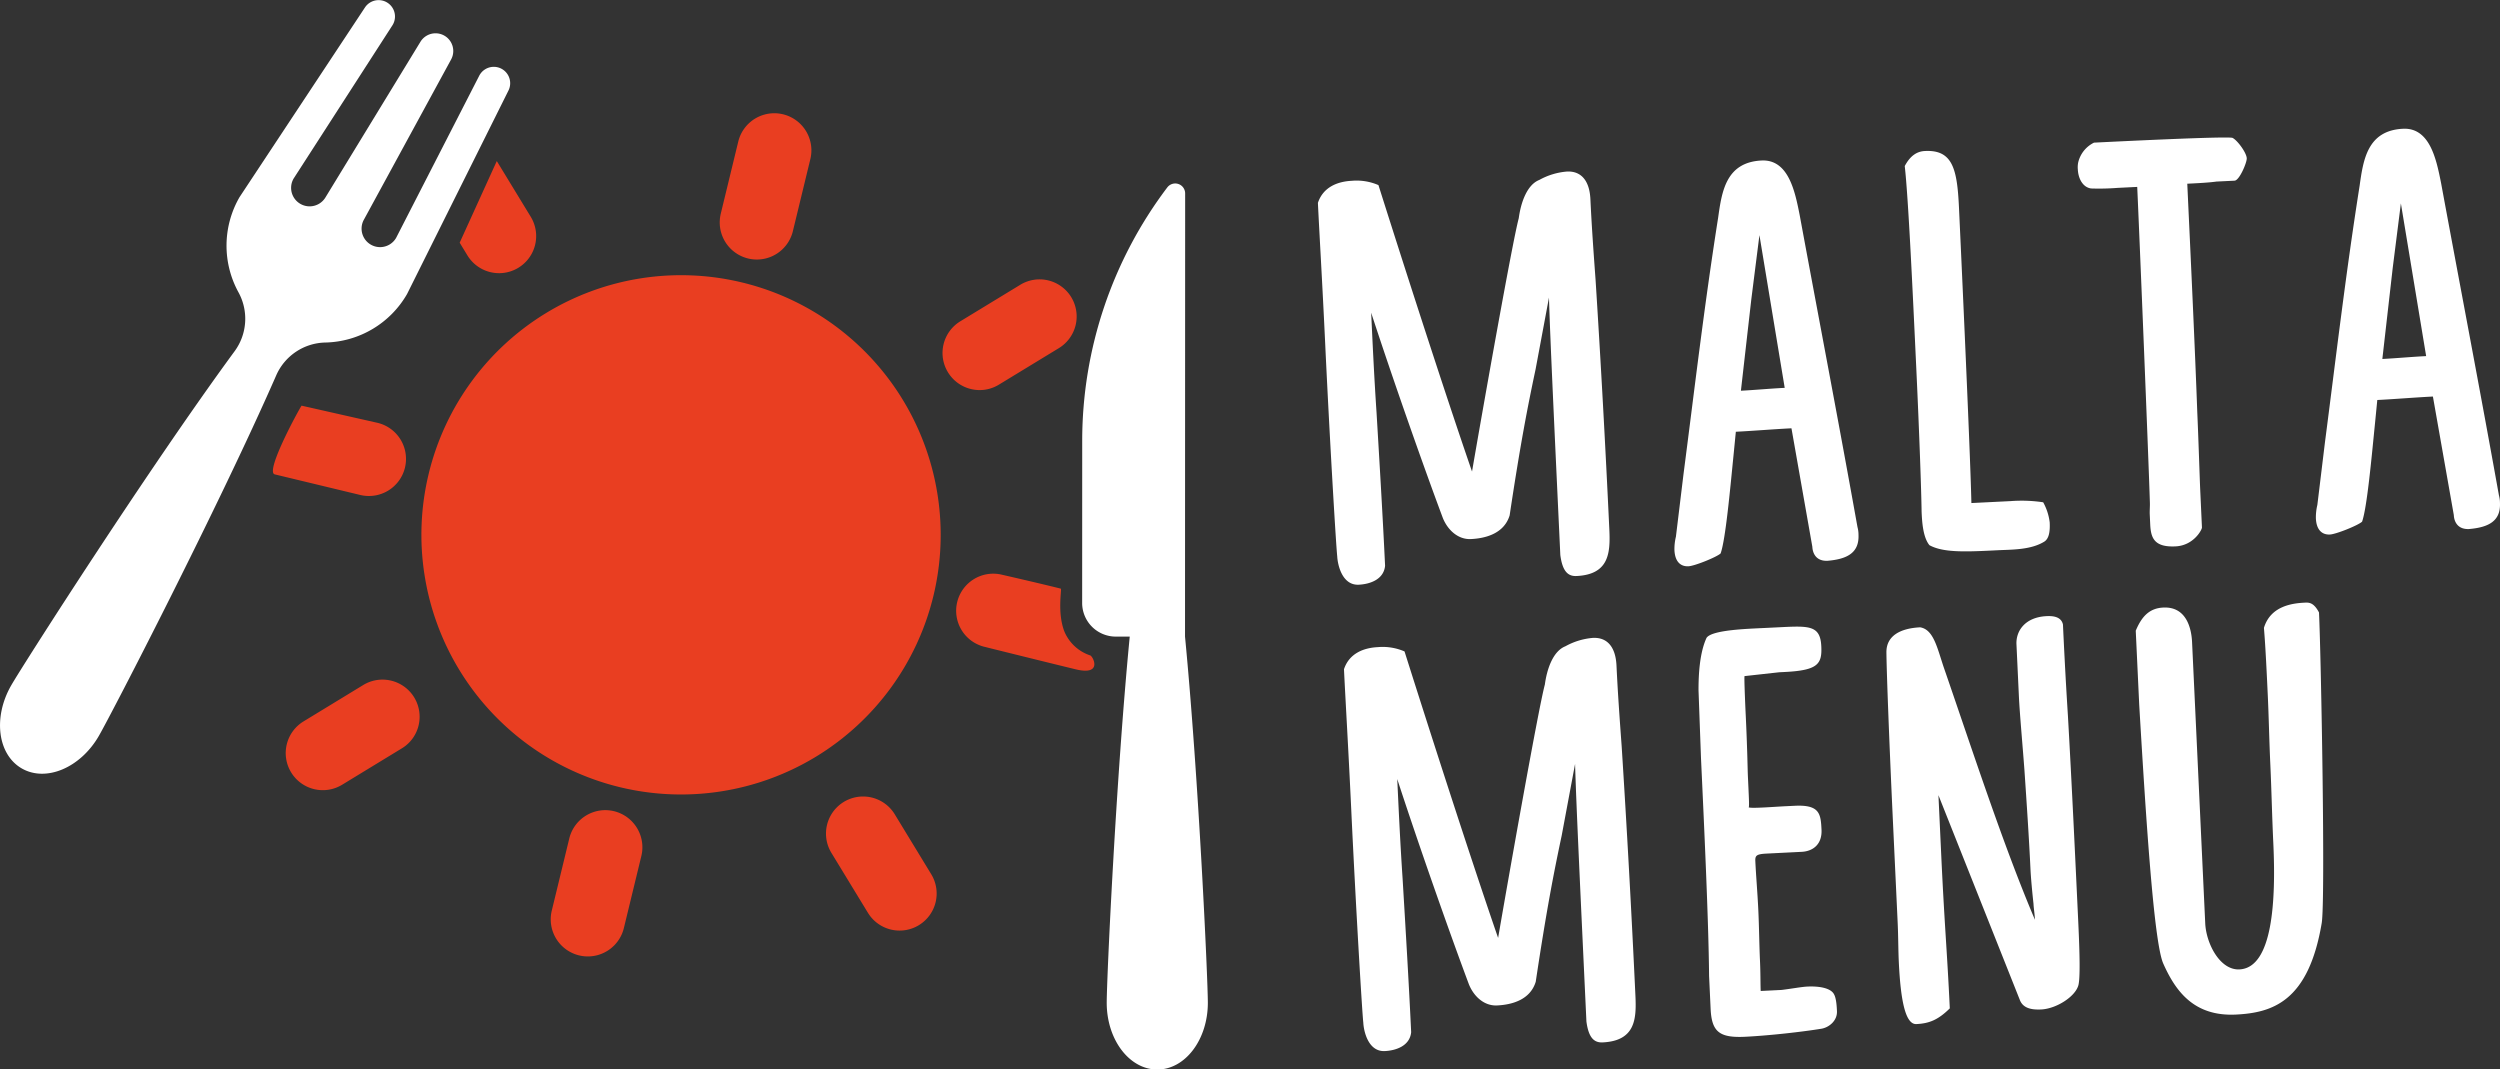 <svg id="light-foodies" xmlns="http://www.w3.org/2000/svg" width="847" height="362.345" viewBox="0 0 847 362.345">
  <rect x="0" y="0" width="847" height="362.345" fill="#333333" stroke="none"/>
<defs>
    <style>
      .cls-1 {
        fill: #fff;
      }

      .cls-1, .cls-2 {
        fill-rule: evenodd;
      }

      .cls-2 {
        fill: #e93e21;
      }
    </style>
  </defs>
  <g id="Группа_1" data-name="Группа 1">
    <path id="Вилка" class="cls-1" d="M381.166,882.677a32.774,32.774,0,0,0,27.739-16.42l34.376-68.991a5.55,5.55,0,0,0-9.9-5.018L405.2,847.223a6.269,6.269,0,1,1-10.853-6.28l29.5-54.187a6,6,0,0,0-10.382-6.007l-32.139,52.658a6.269,6.269,0,1,1-10.853-6.28l33.475-51.915a5.55,5.55,0,0,0-9.284-6.083l-42.51,64.285a32.879,32.879,0,0,0-.348,32.27,18.61,18.61,0,0,1-1.327,19.948c-28.786,39.185-71.363,105.715-75.658,113.16-6.239,10.818-4.655,23.428,3.537,28.168s19.891-.19,26.129-11c4.3-7.45,40.577-77.619,60.1-122.167A18.564,18.564,0,0,1,381.166,882.677Z" transform="translate(-271 -766.625)"/>
    <path id="Нож" class="cls-1" d="M672.484,982.3l0.045-150.137a3.365,3.365,0,0,0-6.048-2.041,142.316,142.316,0,0,0-28.828,85.849l-0.017,54.924a11.393,11.393,0,0,0,11.376,11.41h4.744c-4.691,48.417-7.8,116.127-7.8,124.057,0,12.49,7.663,22.61,17.124,22.62s17.134-10.12,17.138-22.61C680.215,1098.44,677.146,1030.71,672.484,982.3Z" transform="translate(-271 -766.625)"/>
    <path id="redsun" class="cls-2" d="M373.189,904.065l25.7,5.812a12.566,12.566,0,1,1-5.922,24.424l-28.889-6.96C360.587,926.479,373.054,903.915,373.189,904.065Zm30.372,93.172a12.533,12.533,0,0,0-9.5,1.475l-20.231,12.328a12.565,12.565,0,1,0,13.078,21.46l20.231-12.33a12.445,12.445,0,0,0,5.674-7.75A12.576,12.576,0,0,0,403.561,997.237ZM524.453,854.2a12.557,12.557,0,0,0,15.17-9.244l5.922-24.425a12.566,12.566,0,1,0-24.42-5.94L515.2,839.017A12.58,12.58,0,0,0,524.453,854.2Zm75.479,44.224a12.471,12.471,0,0,0,9.492-1.477l20.235-12.323a12.566,12.566,0,1,0-13.072-21.464l-20.235,12.323A12.568,12.568,0,0,0,599.932,898.425ZM426.738,848.849c1.95,3.2,2.619,4.3,2.619,4.3a12.565,12.565,0,1,0,21.462-13.074s-3.515-5.767-7.046-11.564l-4.46-7.32m196.13,172.2c-11.383-2.761-30.829-7.609-30.829-7.609a12.566,12.566,0,1,1,5.922-24.424s12.644,2.887,19.866,4.7c0.41,0.1-1.289,8.119,1.223,14.554a14.415,14.415,0,0,0,8.735,8.066C641.32,988.954,644.733,995.645,635.443,993.391Zm-61.3,49.119a12.564,12.564,0,1,0-21.462,13.07l12.336,20.24a12.558,12.558,0,1,0,21.453-13.06Zm-95.1-1.05a12.565,12.565,0,0,0-15.175,9.25l-5.924,24.42a12.566,12.566,0,1,0,24.42,5.94l5.924-24.42A12.583,12.583,0,0,0,479.046,1041.46Zm43.433-179.119a87.967,87.967,0,1,0,64.741,106.28A87.987,87.987,0,0,0,522.479,862.341Z" transform="translate(-271 -766.625)"/>
  </g>
  <path id="malta" class="cls-1" d="M792.508,827.592c-4.176,1.636-6.255,7.694-6.954,12.969-2.214,8.208-12.489,66.36-15.832,85.819,0,0-10.087-28.8-31.706-97.043a18.634,18.634,0,0,0-9.046-1.458c-4.478.222-9.6,1.9-11.462,7.476,0.422,9.03,1.524,27.555,2.436,47.042,1.522,32.557,3.705,69.131,4.107,72.684,0.133,2.852,1.645,9.923,7.3,9.643,3.536-.175,8.43-1.609,8.915-6.4-0.745-15.922-1.836-34.209-2.9-52.02-0.781-11.633-1.292-22.565-1.814-33.734,7.173,22.035,17.8,52.236,24.278,69.542,1.6,3.97,5.07,7.371,9.548,7.149,5.186-.256,11.247-1.986,13.091-8.032,3.6-24,6.078-36.745,8.789-49.5l4.534-24.282c0.409,13.795,1.52,37.559,3.843,87.227,0.738,5.68,2.7,7.25,5.53,7.11,11.078-.548,11.44-7.95,11.074-15.792-1.334-28.518-2.892-56.786-4.663-84.567-0.658-9.019-1.316-18.038-1.75-27.306-0.289-6.179-3.048-9.615-8-9.37A23.126,23.126,0,0,0,792.508,827.592Zm107.8,117.572c-6.079-34-13.267-71.516-19.592-105.741-1.546-7.784-3.718-18.872-12.91-18.417-12.021.6-13.451,10.432-14.69,19.307-4.739,30.009-8.109,59-11.758,87.047L838.8,948.448a17.729,17.729,0,0,0-.5,4.55c0.2,4.277,2.388,5.6,4.745,5.482,2.121-.105,9.542-3.093,10.9-4.351,1.675-4.609,3.232-21.836,4.359-33.087l0.8-8.138c5.657-.28,12.953-0.88,18.845-1.171l7.075,40.143c0.111,2.376,1.412,4.932,5.183,4.745,6.589-.564,10.742-2.675,10.454-8.854A9.859,9.859,0,0,0,900.307,945.164ZM864.337,868.1l2.76-21.812,8.562,51.741c-4.95.245-10.36,0.751-14.838,0.973Zm87.773,68.305-13.2.653c-0.428-19.272-4.184-99.6-4.206-100.072-0.612-13.07-2.1-19.666-11.529-19.2-2.593.128-4.895,1.433-6.849,5.1,1.2,10.421,2.651,41.553,3.94,69.12,1,21.388,1.687,41.124,1.774,48.027,0.144,3.09.4,8.556,2.654,11.3,4.365,2.4,11.212,2.3,20.876,1.825l2.121-.105c4.95-.245,11.336-0.085,15.928-2.932,1.605-1.032,1.965-3.432,1.821-6.522a18.732,18.732,0,0,0-2.208-6.8A49.535,49.535,0,0,0,952.11,936.407ZM975.094,821.65a8.151,8.151,0,0,0-.125,2.388c0.144,3.089,1.7,6.109,4.554,6.444a80.928,80.928,0,0,0,8.968-.206l6.6-.326c0.634,13.545,3.885,93.18,4.283,106.737,0.066,1.426-.1,2.864-0.036,4.289l0.155,3.328c0.212,4.515,1.308,7.8,8.618,7.433,6.13-.3,8.95-5.683,8.91-6.4l-0.57-12.357c-0.17-3.565-.64-18.548-1.01-26.628-0.78-21.638-2.16-51.106-3.39-77.484,3.54-.175,7.31-0.362,9.89-0.728l6.13-.3c1.65-.082,4.2-6.163,4.13-7.589-0.09-1.9-3.12-6.039-4.81-6.908-1.68-.631-39.633,1.248-46.94,1.609A10.047,10.047,0,0,0,975.094,821.65ZM1117.63,934.406c-6.08-34-13.27-71.517-19.59-105.742-1.55-7.784-3.72-18.871-12.91-18.416-12.02.595-13.45,10.432-14.69,19.306-4.74,30.009-8.11,59-11.76,87.047l-2.56,21.088a18.17,18.17,0,0,0-.5,4.55c0.2,4.278,2.39,5.6,4.75,5.482,2.12-.105,9.54-3.092,10.9-4.351,1.67-4.608,3.23-21.835,4.36-33.086l0.8-8.139c5.66-.28,12.95-0.879,18.84-1.171l7.08,40.143c0.11,2.377,1.41,4.932,5.18,4.746,6.59-.565,10.74-2.676,10.46-8.855A10.072,10.072,0,0,0,1117.63,934.406Zm-35.97-77.062,2.76-21.813,8.56,51.742c-4.95.245-10.36,0.751-14.84,0.972Z" transform="translate(-271 -766.625)"/>
  <path id="menu" class="cls-1" d="M801.35,985.587c-4.177,1.636-6.256,7.694-6.955,12.97-2.215,8.213-12.49,66.363-15.833,85.833,0,0-10.089-28.81-31.71-97.058a18.617,18.617,0,0,0-9.047-1.458c-4.479.221-9.6,1.9-11.464,7.476,0.422,9.03,1.525,27.56,2.436,47.05,1.523,32.56,3.7,69.14,4.108,72.69,0.133,2.85,1.645,9.92,7.3,9.64,3.536-.17,8.431-1.61,8.915-6.39-0.744-15.93-1.836-34.22-2.9-52.03-0.78-11.63-1.291-22.57-1.814-33.74,7.174,22.04,17.8,52.24,24.281,69.55,1.6,3.97,5.07,7.37,9.549,7.15,5.186-.25,11.248-1.98,13.092-8.03,3.6-24,6.079-36.75,8.79-49.51l4.535-24.28c0.409,13.79,1.52,37.56,3.843,87.23,0.738,5.68,2.7,7.25,5.531,7.11,11.079-.55,11.442-7.95,11.075-15.79-1.334-28.52-2.892-56.79-4.664-84.58-0.658-9.02-1.316-18.04-1.749-27.306-0.289-6.179-3.049-9.616-8-9.371A23.112,23.112,0,0,0,801.35,985.587Zm60.714,10.1,11.753-1.3,1.886-.094c11.315-.56,12.629-2.769,12.351-8.711-0.322-6.892-3.869-6.955-13.3-6.488l-6.129.3c-5.658.28-17.691,0.638-19.455,3.346-2.359,5.119-2.722,12.522-2.713,17.767l0.842,23.06c1.011,21.63,2.567,54.9,2.738,73.71l0.522,11.17c0.367,7.85,3.06,9.86,11.782,9.43,8.251-.41,19.3-1.67,25.628-2.7,2.582-.37,5.546-2.66,5.391-5.99-0.067-1.42-.2-4.27-0.974-5.66-1.043-2.1-4.859-2.86-9.1-2.65-1.886.09-5.4,0.74-8.689,1.14l-7.072.35c-0.111-2.37-.042-5.95-0.242-10.23-0.245-5.23-.287-11.18-0.564-17.12s-0.781-11.64-1.014-16.63c-0.089-1.9.36-2.4,3.9-2.57l11.787-.59c3.771-.18,6.971-2.48,6.738-7.48-0.256-5.46-.636-8.54-9.122-8.12l-3.065.15c-4.243.21-11.539,0.81-12.5,0.38,0.235-.01.1-2.86-0.054-6.19l-0.188-4.04c-0.145-3.09-.154-8.33-0.721-20.45C862.428,1008.53,861.828,995.7,862.064,995.683Zm48.053-8.1c0.042,5.953.94,30.2,2.162,56.353l1.645,35.17c0.222,4.76.2,9.28,0.386,13.33,0.6,12.83,2.179,21.33,5.951,21.14,4.243-.21,7.263-1.31,11.328-5.32-0.922-19.73-1.749-27.31-2.905-52.03l-0.945-20.2,27.581,69.38c1.076,2.81,3.939,3.38,7.239,3.22,5.186-.26,11.609-4.39,12.609-8.25,0.6-2.41.477-10.03-.035-20.96-0.922-19.73-2.256-48.25-3.525-70.34-0.88-13.774-1.458-26.133-1.68-30.886-0.594-2.591-3.209-2.938-5.567-2.821-7.307.361-10.4,5.041-10.185,9.556l0.811,17.351c0.3,6.42,1.238,16.38,1.9,25.4,0.758,11.15,1.55,23.03,2.039,33.48,0.133,2.86.6,7.84,1.016,11.63,0.078,1.66.391,3.31,0.491,5.45-10.618-24.96-20.829-56.38-30.94-85.657-2.2-6.561-3.429-12.694-7.953-13.423C914.7,979.5,910.1,982.109,910.117,987.587Zm84.475-7.279,1.167,24.952c2.25,38.01,4.931,80.28,8.121,87.74,4.23,9.56,10.53,18.06,24.67,17.36,12.5-.62,24.6-4.55,29.04-30.97,1.3-7.45-.2-90.042-0.91-105.253-1.82-3.483-3.47-3.4-4.88-3.331-4.01.2-11.53,1.047-13.78,8.543,0.54,6.406.98,15.912,1.29,22.571,0.37,7.84.5,15.69,0.88,23.78,0.4,8.55.56,17.12,1.01,26.63,0.9,19.25-.16,42.17-11.47,42.73-6.6.33-11.28-8.73-11.6-15.63l-4.46-95.3c-0.2-4.278-1.74-12.063-9.76-11.666C999.434,972.683,996.716,975.2,994.592,980.308Z" transform="translate(-271 -766.625)"/>
</svg>
